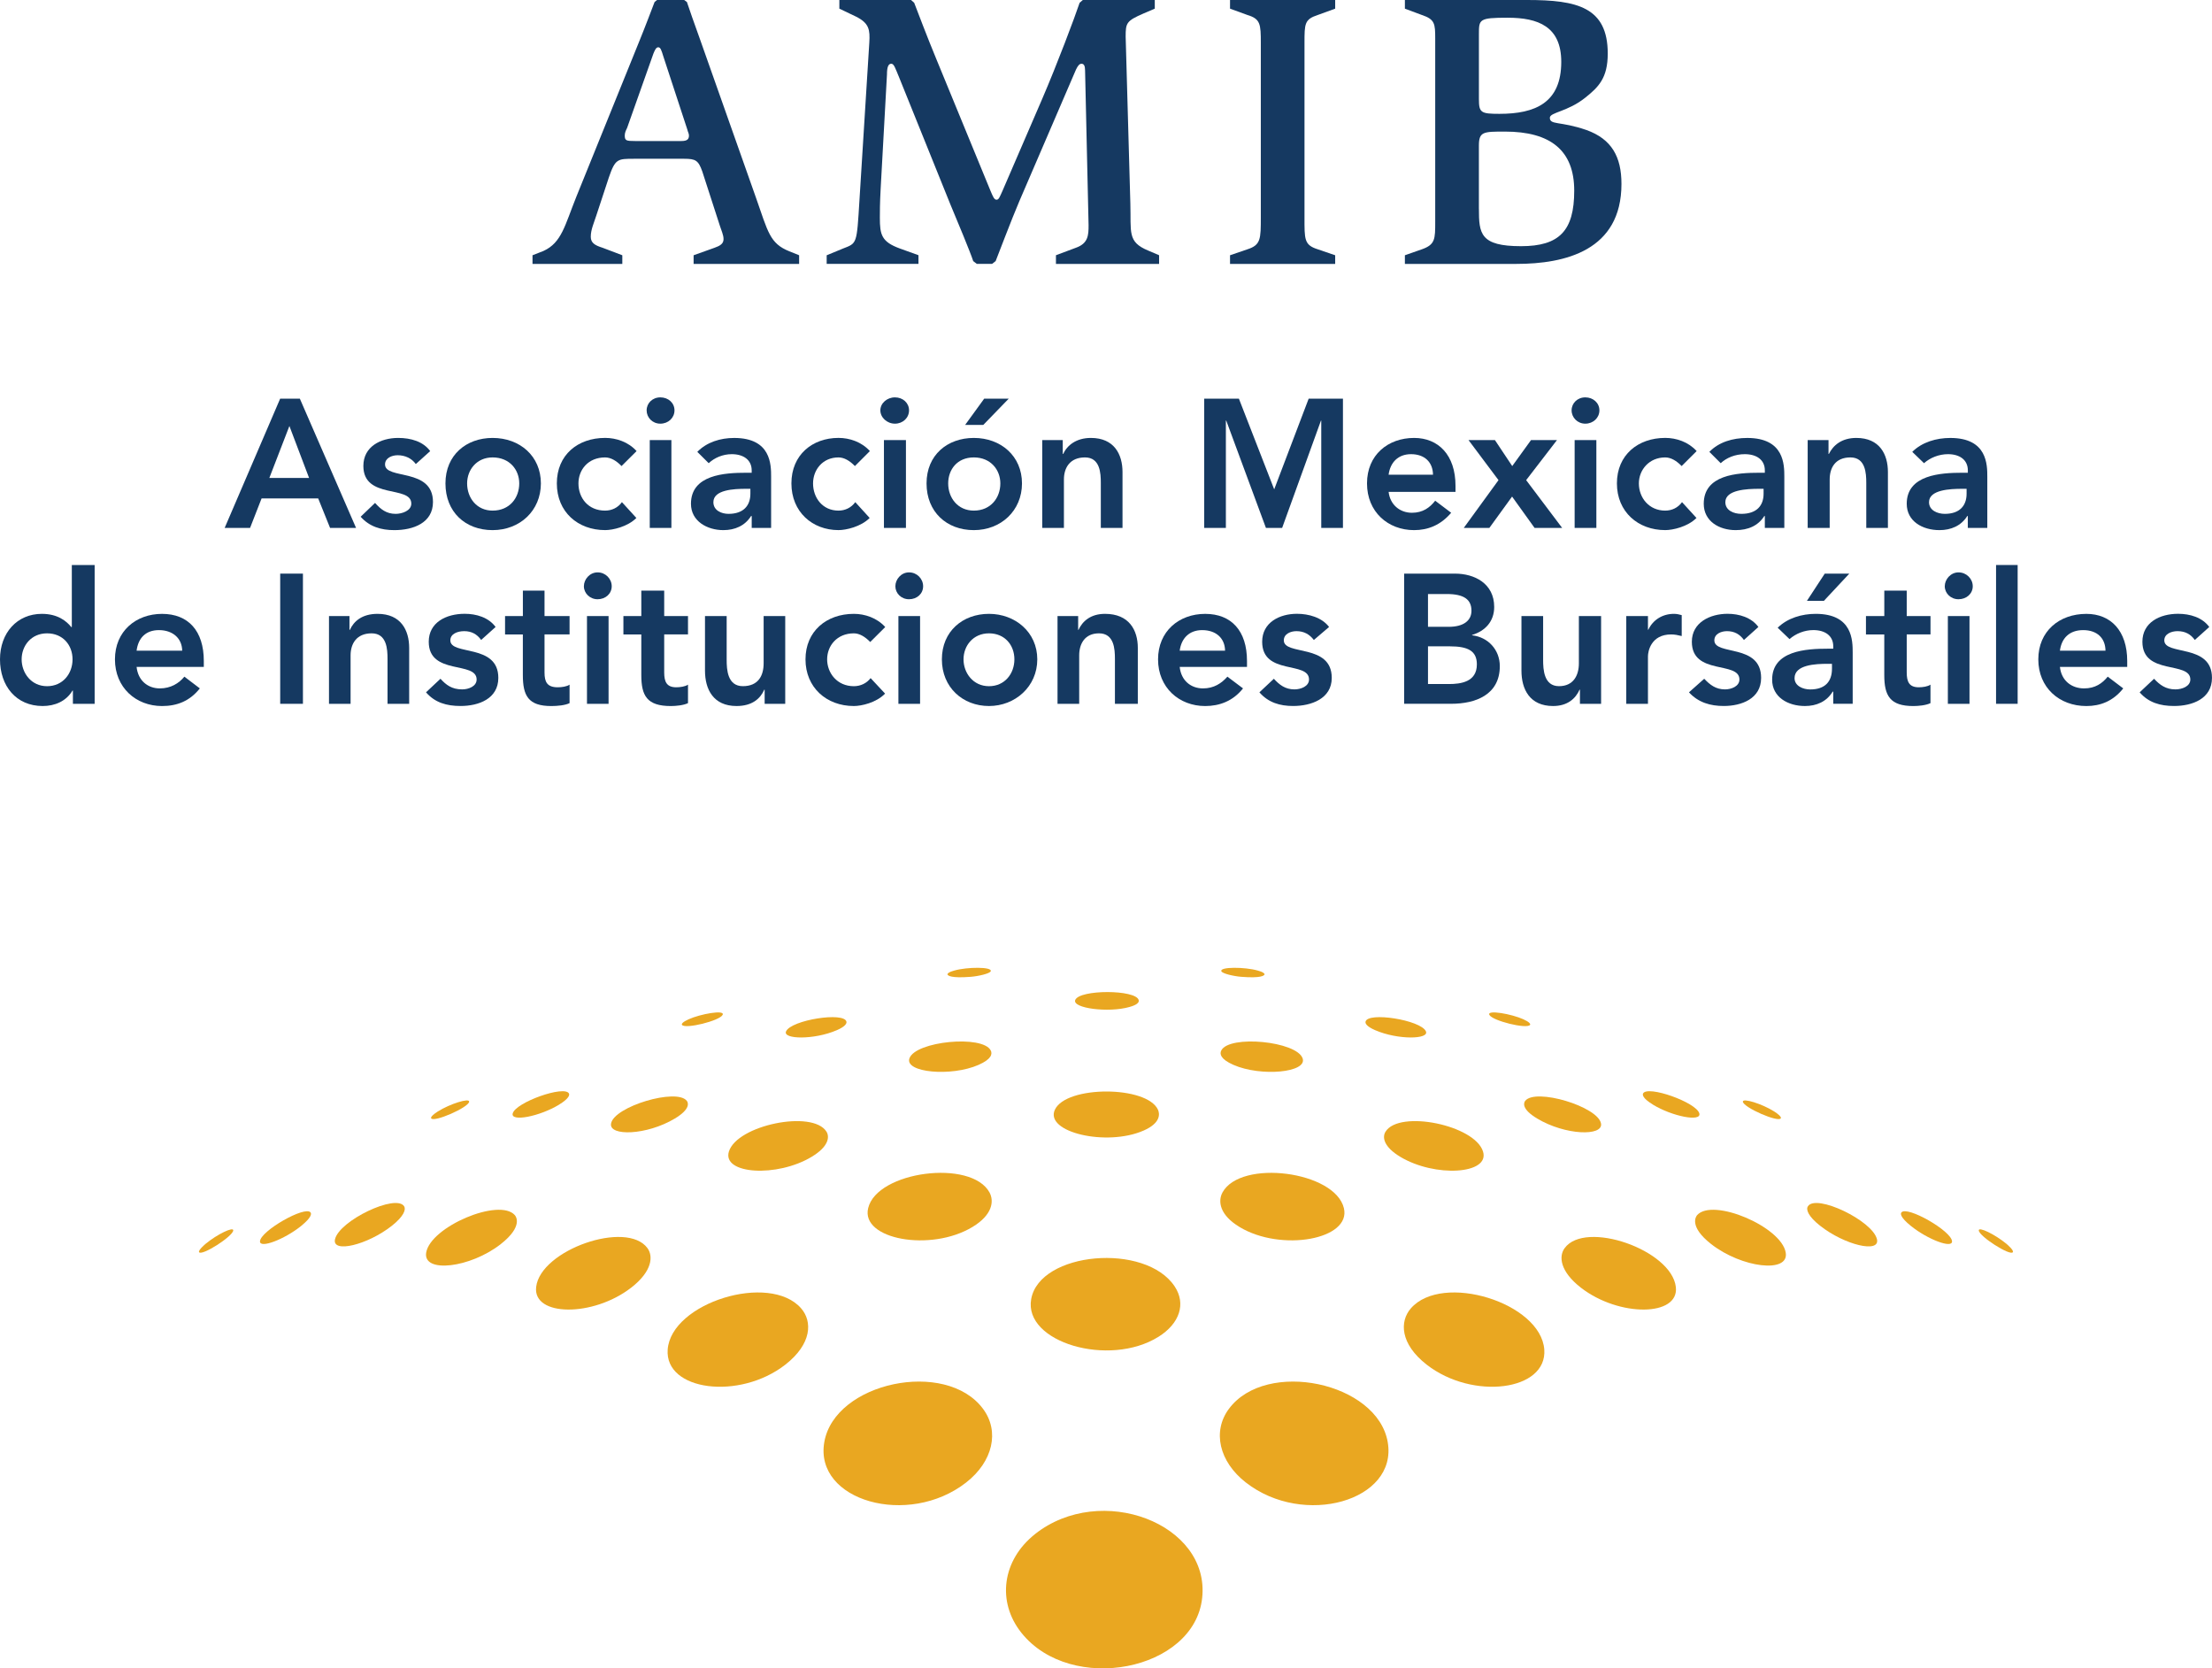 <?xml version="1.0" encoding="UTF-8"?>
<svg id="Layer_1" data-name="Layer 1" xmlns="http://www.w3.org/2000/svg" viewBox="0 0 851.33 642.04">
  <defs>
    <style>
      .cls-1 {
        fill: #e9a721;
      }

      .cls-2 {
        fill: #153961;
      }
    </style>
  </defs>
  <path class="cls-1" d="M398.34,590.37c25.34-20.04,67.41-4.02,64.34,24.54-3,28.1-50.45,37.32-69.53,13.5-9.62-12.02-7.44-28.02,5.19-38.03h0Z"/>
  <path class="cls-1" d="M79.1,478.69c4.44-3.68,10.83-6.76,10.67-5.17-.23,2.34-12,9.83-13.13,8.39-.52-.72,2.36-3.12,2.46-3.22h0Z"/>
  <path class="cls-1" d="M115.93,471.77c-6.5,5.22-15.98,8.81-15.87,5.95.15-4,17.46-13.88,19.48-11.11.31.42.57,1.75-3.62,5.16h0Z"/>
  <path class="cls-1" d="M150.79,471.74c-9.4,7.4-23.07,10.64-21.86,5.19,1.62-7.19,23.49-17.64,26.62-12.7.75,1.22-.1,3.83-4.76,7.51h0Z"/>
  <path class="cls-1" d="M192.75,478.76c-11.8,9.23-30.03,11.33-28.73,3.3,1.67-9.99,28.13-21.2,34.12-14.44.38.43,3.35,4.27-5.4,11.14h0Z"/>
  <path class="cls-1" d="M242.89,495.56c-14.66,11.35-37.89,11.16-36.54-.29,1.67-14.29,34.89-25.85,42.85-14.93,2.23,3.05,1.91,8.85-6.3,15.22h0Z"/>
  <path class="cls-1" d="M302.26,525.16c-17.67,13.79-46.46,10.1-45.29-5.81,1.35-18.04,39.28-29.75,51.37-15.84,4.36,5.01,4.17,13.64-6.08,21.65h0Z"/>
  <path class="cls-1" d="M371.84,570.52c-22.26,17.37-58.5,7.06-54.6-15.51,3.97-23.09,46.8-32.11,61.1-12.84,6.46,8.66,3.79,20.33-6.51,28.35h0Z"/>
  <path class="cls-1" d="M168.53,427.72c4.62-2.92,12.14-5.27,12.04-3.76-.2,2.23-13.73,8.15-14.65,6.38-.26-.55,1.21-1.77,2.6-2.62h0Z"/>
  <path class="cls-1" d="M215.19,425.1c-7.48,4.55-18.67,6.72-17.87,3.42,1.03-4.28,20.05-11.03,21.66-7.68.22.46.26,1.76-3.79,4.25h0Z"/>
  <path class="cls-1" d="M259.73,430.45c-10.85,6.5-25.39,6.87-24.56,1.96,1.07-6.58,25.4-13.85,29.2-8.72.47.65,1.55,3.03-4.64,6.76h0Z"/>
  <path class="cls-1" d="M312.42,445.16c-13.35,8.06-34.52,6.75-31.9-1.98,3.12-10.21,32.24-16.18,37.56-7.69,1.36,2.2.62,5.9-5.66,9.66h0Z"/>
  <path class="cls-1" d="M374.28,472.18c-16.05,9.71-43.09,4.8-40.15-7.26,3.43-14.23,39.68-18.91,46.7-6.03,1.84,3.39,1.11,8.68-6.55,13.29h0Z"/>
  <path class="cls-1" d="M445.86,514.44c-18.96,11.88-51.96,2.13-48.99-14.49,3.24-18.27,44.03-21.85,55.24-4.87,4.4,6.64,1.94,14.24-6.25,19.37h0Z"/>
  <path class="cls-1" d="M265.02,392.26c4.45-2.03,14.11-3.79,13.1-1.71-1.11,2.29-14.43,5.57-15.64,3.86-.27-.38.26-1.12,2.54-2.15h0Z"/>
  <path class="cls-1" d="M322.02,396.47c-8.73,3.77-20.93,3.52-19.48.41,2.01-4.35,22.42-7.61,23.23-3.69.12.56-.2,1.75-3.75,3.29h0Z"/>
  <path class="cls-1" d="M376.64,409.79c-10.56,4.64-28.47,2.98-26.64-2.47,2.24-6.63,28.29-9.16,31.32-3.04.64,1.29.34,3.29-4.68,5.51h0Z"/>
  <path class="cls-1" d="M440.11,435.09c-14.23,6.24-38.15.63-34.12-8.03,4.34-9.38,35.49-9.33,39.7.04.59,1.4,1.29,4.98-5.57,7.99h0Z"/>
  <path class="cls-1" d="M367.2,373.52c5-1.45,14.84-1.5,14.1.26-.39.91-4.84,1.91-7.68,2.13-7.66.61-8.77-.49-8.93-.84,0-.04-.06-.11-.06-.17.26-.41.52-.81,2.56-1.38h0Z"/>
  <path class="cls-1" d="M772.25,478.69c-4.46-3.68-10.85-6.76-10.68-5.17.22,2.34,12,9.83,13.09,8.39.58-.72-2.32-3.12-2.42-3.22h0Z"/>
  <path class="cls-1" d="M735.43,471.77c6.48,5.22,15.95,8.81,15.85,5.95-.15-4-17.45-13.88-19.5-11.11-.32.42-.58,1.75,3.65,5.16h0Z"/>
  <path class="cls-1" d="M700.55,471.74c9.4,7.4,23.07,10.64,21.84,5.19-1.63-7.19-23.51-17.64-26.59-12.7-.8,1.22.06,3.83,4.74,7.51h0Z"/>
  <path class="cls-1" d="M658.57,478.76c11.82,9.23,30.07,11.33,28.7,3.3-1.63-9.99-28.09-21.2-34.1-14.44-.36.43-3.35,4.27,5.4,11.14h0Z"/>
  <path class="cls-1" d="M608.46,495.56c14.66,11.35,37.87,11.16,36.52-.29-1.67-14.29-34.9-25.85-42.81-14.93-2.25,3.05-1.91,8.85,6.29,15.22h0Z"/>
  <path class="cls-1" d="M549.08,525.16c17.7,13.79,46.44,10.1,45.27-5.81-1.35-18.04-39.26-29.75-51.36-15.84-4.36,5.01-4.17,13.64,6.09,21.65h0Z"/>
  <path class="cls-1" d="M479.5,570.52c22.24,17.37,58.47,7.06,54.6-15.51-3.95-23.09-46.83-32.11-61.13-12.84-6.45,8.66-3.77,20.33,6.52,28.35h0Z"/>
  <path class="cls-1" d="M682.82,427.72c-4.62-2.92-12.14-5.27-12.05-3.76.2,2.23,13.71,8.15,14.62,6.38.28-.55-1.21-1.77-2.57-2.62h0Z"/>
  <path class="cls-1" d="M636.15,425.1c7.48,4.55,18.67,6.72,17.88,3.42-1.04-4.28-20.08-11.03-21.68-7.68-.18.46-.28,1.76,3.81,4.25h0Z"/>
  <path class="cls-1" d="M591.61,430.45c10.85,6.5,25.38,6.87,24.58,1.96-1.09-6.58-25.39-13.85-29.22-8.72-.47.65-1.57,3.03,4.64,6.76h0Z"/>
  <path class="cls-1" d="M538.88,445.16c13.39,8.06,34.58,6.75,31.9-1.98-3.1-10.21-32.22-16.18-37.52-7.69-1.4,2.2-.63,5.9,5.61,9.66h0Z"/>
  <path class="cls-1" d="M477.04,472.18c16.07,9.71,43.11,4.8,40.18-7.26-3.45-14.23-39.68-18.91-46.72-6.03-1.84,3.39-1.11,8.68,6.55,13.29h0Z"/>
  <path class="cls-1" d="M586.32,392.26c-4.47-2.03-14.13-3.79-13.12-1.71,1.15,2.29,14.44,5.57,15.67,3.86.24-.38-.28-1.12-2.56-2.15h0Z"/>
  <path class="cls-1" d="M529.32,396.47c8.71,3.77,20.89,3.52,19.46.41-1.98-4.35-22.42-7.61-23.23-3.69-.12.56.21,1.75,3.77,3.29h0Z"/>
  <path class="cls-1" d="M474.69,409.79c10.59,4.64,28.49,2.98,26.66-2.47-2.24-6.63-28.29-9.16-31.33-3.04-.65,1.29-.35,3.29,4.67,5.51h0Z"/>
  <path class="cls-1" d="M484.13,373.52c-5-1.45-14.84-1.5-14.06.26.38.91,4.82,1.91,7.64,2.13,7.65.61,8.77-.49,8.93-.84.04-.04.06-.11.08-.17-.28-.41-.5-.81-2.58-1.38h0Z"/>
  <path class="cls-1" d="M434.67,387.53c-8.08,2.3-22.1.49-20.85-2.7,1.63-4.08,23.31-4.06,24.42.02.44,1.54-2.58,2.4-3.57,2.68h0Z"/>
  <path class="cls-2" d="M107.82,153.41h7.58l21.64,49.76h-10l-4.58-11.37h-21.78l-4.44,11.37h-9.78l21.37-49.76h0ZM118.96,183.94l-7.58-20-7.72,20h15.3Z"/>
  <path class="cls-2" d="M160.04,178.59c-1.59-2.22-4.15-3.4-6.99-3.4-2.23,0-4.86,1.05-4.86,3.55,0,5.98,18.45,1.11,18.45,14.45,0,8.04-7.58,10.82-14.86,10.82-5.12,0-9.56-1.32-12.98-5.15l5.55-5.32c2.17,2.46,4.39,4.21,7.92,4.21,2.44,0,6.03-1.17,6.03-3.94,0-7.23-18.45-1.46-18.45-14.51,0-7.44,6.67-10.77,13.39-10.77,4.92,0,9.64,1.38,12.33,5.07l-5.55,5h0Z"/>
  <path class="cls-2" d="M189.58,168.53c10.53,0,18.59,7.02,18.59,17.5s-8.06,17.98-18.59,17.98-18.14-7.02-18.14-17.98,8.06-17.5,18.14-17.5h0ZM189.58,196.5c6.58,0,10.26-4.91,10.26-10.47,0-5.21-3.67-10-10.26-10-6.13,0-9.8,4.79-9.8,10,0,5.56,3.67,10.47,9.8,10.47h0Z"/>
  <path class="cls-2" d="M239.22,179.36c-1.95-2.01-4.11-3.33-6.33-3.33-6.57,0-10.26,4.79-10.26,10,0,5.56,3.69,10.47,10.26,10.47,2.57,0,4.94-1.12,6.47-3.26l5.56,6.09c-3.4,3.4-9.09,4.67-12.02,4.67-10.54,0-18.59-7.02-18.59-17.98s8.05-17.5,18.59-17.5c4.24,0,8.91,1.52,12.1,5.07l-5.78,5.76h0Z"/>
  <path class="cls-2" d="M254.15,152.92c3.07,0,5.44,2.14,5.44,5s-2.36,5.12-5.44,5.12-5.28-2.37-5.28-5.12,2.22-5,5.28-5h0ZM250.07,169.36h8.33v33.8h-8.33v-33.8h0Z"/>
  <path class="cls-2" d="M289.31,198.58h-.24c-2.36,3.76-6.23,5.43-10.68,5.43-6.19,0-12.46-3.41-12.46-10.14,0-11.18,12.94-11.94,21.29-11.94h2.08v-.91c0-4.09-3.22-6.24-7.66-6.24-3.47,0-6.66,1.39-8.88,3.47l-4.39-4.36c3.69-3.76,8.91-5.35,14.19-5.35,14.22,0,14.22,10.29,14.22,14.99v19.64h-7.47v-4.59h0ZM288.81,188.11h-1.75c-4.58,0-12.5.35-12.5,5.14,0,3.19,3.11,4.5,5.83,4.5,5.69,0,8.41-3.11,8.41-7.76v-1.88h0Z"/>
  <path class="cls-2" d="M329.03,179.36c-1.94-2.01-4.11-3.33-6.33-3.33-6.11,0-9.78,4.79-9.78,10,0,5.56,3.68,10.47,9.78,10.47,2.56,0,4.92-1.12,6.47-3.26l5.54,6.09c-3.4,3.4-9.09,4.67-12,4.67-10.08,0-18.12-7.02-18.12-17.98s8.04-17.5,18.12-17.5c4.25,0,8.88,1.52,12.08,5.07l-5.75,5.76h0Z"/>
  <path class="cls-2" d="M344.44,152.92c3.05,0,5.42,2.14,5.42,5s-2.36,5.12-5.42,5.12-5.62-2.37-5.62-5.12,2.56-5,5.62-5h0ZM340.2,169.36h8.47v33.8h-8.47v-33.8h0Z"/>
  <path class="cls-2" d="M374.8,168.53c10.47,0,18.53,7.02,18.53,17.5s-8.06,17.98-18.53,17.98-18.2-7.02-18.2-17.98,8.04-17.5,18.2-17.5h0ZM374.8,196.5c6.5,0,10.2-4.91,10.2-10.47,0-5.21-3.69-10-10.2-10s-9.87,4.79-9.87,10c0,5.56,3.68,10.47,9.87,10.47h0ZM378.8,153.41h9.44l-9.8,10.11h-6.99l7.34-10.11h0Z"/>
  <path class="cls-2" d="M401.12,169.36h7.9v5.34h.16c1.53-3.33,5.04-6.17,10.67-6.17,8.97,0,12.17,6.32,12.17,13.12v21.51h-8.35v-17.35c0-3.68-.26-9.78-6.09-9.78s-8.11,4.02-8.11,8.48v18.65h-8.34v-33.8h0Z"/>
  <polygon class="cls-2" points="463.46 153.41 476.81 153.41 490.4 188.32 503.67 153.41 516.86 153.41 516.86 203.17 508.51 203.17 508.51 161.87 508.39 161.87 493.45 203.17 487.22 203.17 471.95 161.87 471.8 161.87 471.8 203.17 463.46 203.17 463.46 153.41 463.46 153.41"/>
  <path class="cls-2" d="M534.44,189.29c.55,4.93,4.31,8.04,8.97,8.04,4.16,0,6.86-1.95,8.95-4.64l6.15,4.64c-4.05,4.79-8.98,6.68-14.26,6.68-10.06,0-18.13-7.02-18.13-17.98s8.07-17.5,18.13-17.5c9.3,0,15.93,6.53,15.93,18.45v2.31h-25.73ZM551.52,182.69c-.06-4.86-3.25-7.91-8.47-7.91-4.92,0-7.98,3.12-8.62,7.91h17.08Z"/>
  <polygon class="cls-2" points="576.73 184.77 565.19 169.36 575.35 169.36 582.01 179.36 589.24 169.36 599.23 169.36 587.37 184.77 601.23 203.17 590.62 203.17 581.95 191.1 573.2 203.17 563.35 203.17 576.73 184.77 576.73 184.77"/>
  <path class="cls-2" d="M610.14,152.92c3.03,0,5.42,2.14,5.42,5s-2.38,5.12-5.42,5.12-5.28-2.37-5.28-5.12,2.22-5,5.28-5h0ZM606.03,169.36h8.36v33.8h-8.36v-33.8h0Z"/>
  <path class="cls-2" d="M647.22,179.36c-1.94-2.01-4.11-3.33-6.33-3.33-6.19,0-10.14,4.79-10.14,10,0,5.56,3.94,10.47,10.14,10.47,2.58,0,4.92-1.12,6.47-3.26l5.56,6.09c-3.41,3.4-9.09,4.67-12.03,4.67-10.45,0-18.59-7.02-18.59-17.98s8.13-17.5,18.59-17.5c4.25,0,8.89,1.52,12.1,5.07l-5.77,5.76h0Z"/>
  <path class="cls-2" d="M679.23,198.58h-.2c-2.36,3.76-6.27,5.43-11.01,5.43-6.35,0-12.3-3.41-12.3-10.14,0-11.18,12.81-11.94,21.42-11.94h2.09v-.91c0-4.09-3.2-6.24-7.72-6.24-3.71,0-7.04,1.39-9.26,3.47l-4.37-4.36c3.65-3.76,8.95-5.35,14.58-5.35,14.27,0,14.27,10.29,14.27,14.99v19.64h-7.5v-4.59h0ZM678.75,188.11h-1.73c-4.64,0-12.99.35-12.99,5.14,0,3.19,3.26,4.5,6.15,4.5,5.86,0,8.57-3.11,8.57-7.76v-1.88h0Z"/>
  <path class="cls-2" d="M695.71,169.36h8.03v5.34h.14c1.63-3.33,4.94-6.17,10.56-6.17,8.97,0,12.16,6.32,12.16,13.12v21.51h-8.33v-17.35c0-3.68-.28-9.78-6.11-9.78s-7.97,4.02-7.97,8.48v18.65h-8.47v-33.8h0Z"/>
  <path class="cls-2" d="M757.37,198.58h-.22c-2.36,3.76-6.25,5.43-10.71,5.43-6.55,0-12.6-3.41-12.6-10.14,0-11.18,13.11-11.94,21.44-11.94h2.08v-.91c0-4.09-3.19-6.24-7.64-6.24-3.51,0-6.9,1.39-9.23,3.47l-4.52-4.36c3.77-3.76,9.28-5.35,14.64-5.35,14.24,0,14.24,10.29,14.24,14.99v19.64h-7.5v-4.59h0ZM756.87,188.11h-1.74c-4.56,0-12.71.35-12.71,5.14,0,3.19,3.29,4.5,6.07,4.5,5.7,0,8.39-3.11,8.39-7.76v-1.88h0Z"/>
  <path class="cls-2" d="M28.05,265.74h-.14c-2.44,4.14-6.81,5.96-11.47,5.96C6.16,271.7,0,263.94,0,253.74s6.58-17.51,16.11-17.51c6.24,0,9.58,2.92,11.31,5.07h.22v-23.87h8.79v53.42h-8.37v-5.1h0ZM18.11,264.07c6.11,0,9.81-4.87,9.81-10.33s-3.69-10.01-9.81-10.01-9.78,4.79-9.78,10.01,3.67,10.33,9.78,10.33h0Z"/>
  <path class="cls-2" d="M52.57,256.65c.56,5.27,4.31,8.27,8.95,8.27,4.17,0,7.36-1.95,9.44-4.52l5.95,4.52c-3.89,4.91-8.81,6.79-14.54,6.79-10.08,0-18.13-7.14-18.13-17.96s8.05-17.51,18.13-17.51,16.07,6.52,16.07,18.13v2.29h-25.87ZM70.12,250.4c-.07-4.86-3.75-7.91-8.94-7.91s-7.99,3.13-8.61,7.91h17.55Z"/>
  <polygon class="cls-2" points="107.84 220.75 116.59 220.75 116.59 270.85 107.84 270.85 107.84 220.75 107.84 220.75"/>
  <path class="cls-2" d="M126.61,237.08h7.89v5.33h.14c1.53-3.33,4.7-6.18,10.68-6.18,8.98,0,12.16,6.31,12.16,13.12v21.5h-8.33v-17.32c0-3.69-.28-9.8-6.11-9.8s-8.11,4.02-8.11,8.48v18.64h-8.31v-33.77h0Z"/>
  <path class="cls-2" d="M185.19,246.29c-1.59-2.22-3.67-3.4-6.53-3.4-2.6,0-5.34,1.04-5.34,3.54,0,5.97,18.47,1.11,18.47,14.44,0,8.05-7.58,10.82-14.52,10.82-5.45,0-9.9-1.32-13.31-5.26l5.56-5.22c2.16,2.36,4.36,4.09,8.37,4.09,2.44,0,5.55-1.17,5.55-3.81,0-7.22-18.43-1.46-18.43-14.52,0-7.42,6.67-10.76,13.85-10.76,4.46,0,9.18,1.38,11.88,5.07l-5.56,5h0Z"/>
  <path class="cls-2" d="M194.38,244.15v-7.07h6.86v-9.79h8.33v9.79h9.64v7.07h-9.64v14.64c0,3.62.97,5.7,5.09,5.7,1.51,0,3.52-.27,4.55-1.02v7.12c-1.73.85-4.7,1.12-7.03,1.12-8.87,0-10.95-3.97-10.95-11.93v-15.62h-6.86Z"/>
  <path class="cls-2" d="M230.01,220.27c3.04,0,5.42,2.47,5.42,5.34s-2.38,5-5.42,5-5.29-2.36-5.29-5,2.22-5.34,5.29-5.34h0ZM225.91,237.08h8.31v33.77h-8.31v-33.77h0Z"/>
  <path class="cls-2" d="M239.93,244.15v-7.07h6.89v-9.79h8.81v9.79h9.16v7.07h-9.16v14.64c0,3.62.97,5.7,4.64,5.7,1.47,0,3.47-.27,4.52-1.02v7.12c-1.74.85-4.66,1.12-6.6,1.12-9.21,0-11.37-3.97-11.37-11.93v-15.62h-6.89Z"/>
  <path class="cls-2" d="M302.2,270.85h-7.91v-5.45h-.14c-1.51,3.44-4.64,6.3-10.68,6.3-8.94,0-12.14-6.44-12.14-13.6v-21.03h8.34v16.85c0,3.69.28,10.14,6.23,10.14s8-4.03,8-8.81v-18.18h8.31v33.77h0Z"/>
  <path class="cls-2" d="M334.92,247.06c-1.95-2-4.1-3.33-6.3-3.33-6.49,0-10.28,4.79-10.28,10.01s3.79,10.33,10.28,10.33c2.56,0,4.92-1.11,6.45-3.11l5.57,5.96c-3.42,3.53-9.11,4.78-12.02,4.78-10.54,0-18.61-7.14-18.61-17.96s8.07-17.51,18.61-17.51c4.24,0,8.86,1.53,12.08,5.07l-5.77,5.76h0Z"/>
  <path class="cls-2" d="M349.86,220.27c3.07,0,5.42,2.47,5.42,5.34s-2.34,5-5.42,5-5.26-2.36-5.26-5,2.2-5.34,5.26-5.34h0ZM345.77,237.08h8.34v33.77h-8.34v-33.77h0Z"/>
  <path class="cls-2" d="M380.63,236.23c10.06,0,18.59,7.02,18.59,17.51s-8.53,17.96-18.59,17.96-18.13-7.14-18.13-17.96,8.05-17.51,18.13-17.51h0ZM380.63,264.07c6.11,0,9.78-4.87,9.78-10.33s-3.67-10.01-9.78-10.01-9.8,4.79-9.8,10.01,3.69,10.33,9.8,10.33h0Z"/>
  <path class="cls-2" d="M407.01,237.08h7.94v5.33h.12c1.53-3.33,4.66-6.18,10.22-6.18,9.3,0,12.62,6.31,12.62,13.12v21.5h-8.81v-17.32c0-3.69-.28-9.8-6.12-9.8-5.47,0-7.63,4.02-7.63,8.48v18.64h-8.34v-33.77h0Z"/>
  <path class="cls-2" d="M454.03,256.65c.55,5.27,4.31,8.27,8.97,8.27,4.19,0,7.12-1.95,9.39-4.52l6.01,4.52c-3.89,4.91-9.09,6.79-14.56,6.79-10.08,0-18.14-7.14-18.14-17.96s8.06-17.51,18.14-17.51,16.09,6.52,16.09,18.13v2.29h-25.89ZM471.49,250.4c-.08-4.86-3.53-7.91-8.83-7.91-4.94,0-8,3.13-8.63,7.91h17.46Z"/>
  <path class="cls-2" d="M505.67,246.29c-1.71-2.22-3.85-3.4-6.71-3.4-2.22,0-4.86,1.04-4.86,3.54,0,5.97,18.45,1.11,18.45,14.44,0,8.05-7.94,10.82-14.84,10.82-5.14,0-9.58-1.32-13-5.26l5.56-5.22c2.16,2.36,4.38,4.09,7.93,4.09,2.44,0,5.6-1.17,5.6-3.81,0-7.22-18.03-1.46-18.03-14.52,0-7.42,6.67-10.76,13.39-10.76,4.48,0,9.58,1.38,12.36,5.07l-5.85,5h0Z"/>
  <path class="cls-2" d="M540.41,220.75h19.6c7.42,0,15.06,3.75,15.06,12.83,0,5.56-3.45,9.24-8.51,10.77v.14c6.15.69,10.67,5.55,10.67,11.87,0,11.05-9.38,14.48-18.69,14.48h-18.13v-50.09h0ZM549.59,241.22h7.98c5.83,0,8.75-2.49,8.75-6.18,0-4.36-2.92-6.44-9.51-6.44h-7.22v12.62h0ZM549.59,263.24h8.04c4.52,0,10.77-.76,10.77-7.56,0-5.14-3.33-6.95-10.42-6.95h-8.39v14.52h0Z"/>
  <path class="cls-2" d="M616.22,270.85h-8.15v-5.45h-.14c-1.53,3.44-4.64,6.3-10.2,6.3-8.97,0-12.17-6.44-12.17-13.6v-21.03h8.34v16.85c0,3.69.27,10.14,6.1,10.14,5.48,0,7.66-4.03,7.66-8.81v-18.18h8.55v33.77h0Z"/>
  <path class="cls-2" d="M625.9,237.08h8.35v5.26h.14c1.79-3.82,5.48-6.11,9.86-6.11,1.03,0,2.02.21,2.99.49v8.05c-1.41-.35-2.72-.62-4.05-.62-7.83,0-8.94,6.6-8.94,8.41v18.29h-8.35v-33.77h0Z"/>
  <path class="cls-2" d="M671.19,246.29c-1.59-2.22-3.69-3.4-6.53-3.4-2.22,0-4.86,1.04-4.86,3.54,0,5.97,18,1.11,18,14.44,0,8.05-7.58,10.82-14.38,10.82-5.14,0-9.78-1.32-13.39-5.26l5.87-5.22c2.24,2.36,4.46,4.09,8,4.09,2.42,0,5.55-1.17,5.55-3.81,0-7.22-18.31-1.46-18.31-14.52,0-7.42,7-10.76,13.75-10.76,4.42,0,9.16,1.38,11.86,5.07l-5.56,5h0Z"/>
  <path class="cls-2" d="M705.57,266.15h-.22c-2.36,3.89-6.25,5.55-10.69,5.55-6.51,0-12.62-3.4-12.62-10.13,0-11.18,13.09-11.93,21.44-11.93h2.08v-.92c0-4.09-3.19-6.24-7.66-6.24-3.47,0-6.81,1.39-9.17,3.47l-4.56-4.38c3.84-3.75,9.35-5.34,14.64-5.34,14.23,0,14.23,10.27,14.23,15v19.61h-7.48v-4.69h0ZM705.08,255.46h-1.75c-4.56,0-12.66.35-12.66,5.5,0,3.05,3.3,4.36,6.01,4.36,5.7,0,8.39-2.99,8.39-7.98v-1.88h0ZM702.3,220.75h9.44l-9.78,10.48h-6.53l6.86-10.48h0Z"/>
  <path class="cls-2" d="M718.15,244.15v-7.07h7.06v-9.79h8.63v9.79h9.15v7.07h-9.15v14.64c0,3.62.97,5.7,4.64,5.7,1.47,0,3.47-.27,4.5-1.02v7.12c-1.73.85-4.64,1.12-6.59,1.12-8.99,0-11.19-3.97-11.19-11.93v-15.62h-7.06Z"/>
  <path class="cls-2" d="M753.77,220.27c3.06,0,5.48,2.47,5.48,5.34s-2.42,5-5.48,5-5.29-2.36-5.29-5,2.25-5.34,5.29-5.34h0ZM749.67,237.08h8.33v33.77h-8.33v-33.77h0Z"/>
  <polygon class="cls-2" points="768.22 217.43 776.53 217.43 776.53 270.85 768.22 270.85 768.22 217.43 768.22 217.43"/>
  <path class="cls-2" d="M792.8,256.65c.56,5.27,4.45,8.27,9.31,8.27,4.28,0,7-1.95,9.09-4.52l5.97,4.52c-3.89,4.91-8.81,6.79-14.18,6.79-10.48,0-18.51-7.14-18.51-17.96s8.04-17.51,18.51-17.51c9.38,0,15.71,6.52,15.71,18.13v2.29h-25.89ZM810.34,250.4c-.06-4.86-3.25-7.91-8.59-7.91s-8.33,3.13-8.95,7.91h17.54Z"/>
  <path class="cls-2" d="M844.72,246.29c-1.59-2.22-3.69-3.4-6.67-3.4-2.32,0-5.08,1.04-5.08,3.54,0,5.97,18.35,1.11,18.35,14.44,0,8.05-7.58,10.82-14.58,10.82-5.35,0-9.86-1.32-13.25-5.26l5.55-5.22c2.19,2.36,4.5,4.09,8.22,4.09,2.54,0,5.73-1.17,5.73-3.81,0-7.22-18.45-1.46-18.45-14.52,0-7.42,6.69-10.76,13.74-10.76,4.58,0,9.3,1.38,12,5.07l-5.56,5h0Z"/>
  <path class="cls-2" d="M204.95,98.23l4.25-1.67c6.98-3.19,8.2-9.85,12.58-20.76l24.12-59.57c2.42-5.91,4.98-12.74,6.03-15.46L252.87,0h10.45l1.05.77c.77,2.42,2.88,8.33,5,14.24l21.53,60.93c4.7,13.34,5.32,17.74,12.89,20.77l3.77,1.52v3.34h-40.61v-3.34l8.05-2.88c2.1-.75,3.47-1.52,3.47-3.33,0-1.67-.91-3.49-1.37-5.01l-6.82-21.06c-1.51-4.25-2.58-4.85-6.96-4.85h-19.27c-6.35,0-7.25,0-9.7,7.12l-4.84,14.69c-.92,2.89-2.14,5.47-2.14,8.21,0,2.41,1.68,3.32,4.56,4.23l7.58,2.88v3.34h-34.56v-3.34h0ZM241.34,49.26c-.46.91-.89,1.84-.89,2.88,0,1.98.59,2.13,3.91,2.13h17.92c2.26,0,2.88-.76,2.88-2.13,0-.76-.48-1.51-.62-2.26l-9.25-28.2c-.75-2.43-1.07-3.48-1.96-3.48-.78,0-1.23.91-1.85,2.42l-10.14,28.64h0Z"/>
  <path class="cls-2" d="M318.18,98.23l6.23-2.57c5.46-2.13,5.32-1.52,6.37-18.66l3.79-60.62c.29-4.86,0-7.45-5.16-10.01l-6.37-3.04V0h27.59l1.21,1.07c1.35,3.49,5.01,13.19,8.47,21.53l20.94,50.93c.91,2.12,1.37,3.33,2.28,3.33s1.21-1.05,2.26-3.33l15.32-35.47c5.75-13.33,12.58-31.52,14.4-36.98L416.73,0h27.71v3.33l-4.25,1.82c-6.67,2.89-6.96,3.65-6.96,8.94l1.81,64.28c.32,11.05-1.22,14.7,6.82,18.04l4.24,1.81v3.34h-39.7v-3.34l7.7-2.88c4.72-1.67,4.86-4.85,4.86-8.64l-1.35-59.57c0-1.83-.45-2.59-1.37-2.59-.75,0-1.36.62-2.14,2.27l-21.8,50.64c-3.04,7.11-8.2,20.76-9.11,23.03l-1.35,1.06h-5.91l-1.37-1.06c-1.07-3.34-6.07-15.32-8.79-21.82l-19.7-48.82c-1.53-3.64-1.98-5.31-3.05-5.31-1.21,0-1.65,1.51-1.65,4.11l-2.44,44.09c-.3,5.62-.3,8.81-.3,11.06,0,6.54.63,9.27,7.72,11.85l7.14,2.57v3.34h-35.33v-3.34h0Z"/>
  <path class="cls-2" d="M473.4,98.23l6.67-2.28c5.18-1.67,5.18-3.93,5.18-12.43V16.53c0-7.28-.15-9.26-5.18-10.77l-6.67-2.43V0h40.47v3.33l-6.67,2.43c-5.14,1.67-5.14,3.34-5.14,10.77v66.99c0,8.63-.18,10.76,5.14,12.43l6.67,2.28v3.34h-40.47v-3.34h0Z"/>
  <path class="cls-2" d="M540.7,98.23l6.51-2.28c5.16-1.81,5.16-3.93,5.16-10.61V14.86c0-5.76-.14-7.42-5.16-9.1l-6.51-2.43V0h47.14C606.95,0,618.77,2.74,618.77,20.61c0,9.4-3.51,12.88-8.65,16.98-6.82,5.46-13.63,5.61-13.63,7.73,0,2.88,3.93,1.21,14.07,4.71,9.72,3.48,13.49,10.3,13.49,20.75,0,25.63-21.64,30.78-40.45,30.78h-42.9v-3.34h0ZM569.19,38.2c0,5.16.78,5.61,7.9,5.61,13.79,0,23.79-4.25,23.79-20,0-13.65-8.93-16.99-20.63-16.99-11.06,0-11.06.61-11.06,6.36v25.02h0ZM569.19,80.34c0,9.55.46,14.4,16.21,14.4,14.72,0,20.47-5.9,20.47-21.37s-9.09-22.73-26.68-22.73c-8.33,0-10.01,0-10.01,5.45v24.25h0Z"/>
</svg>